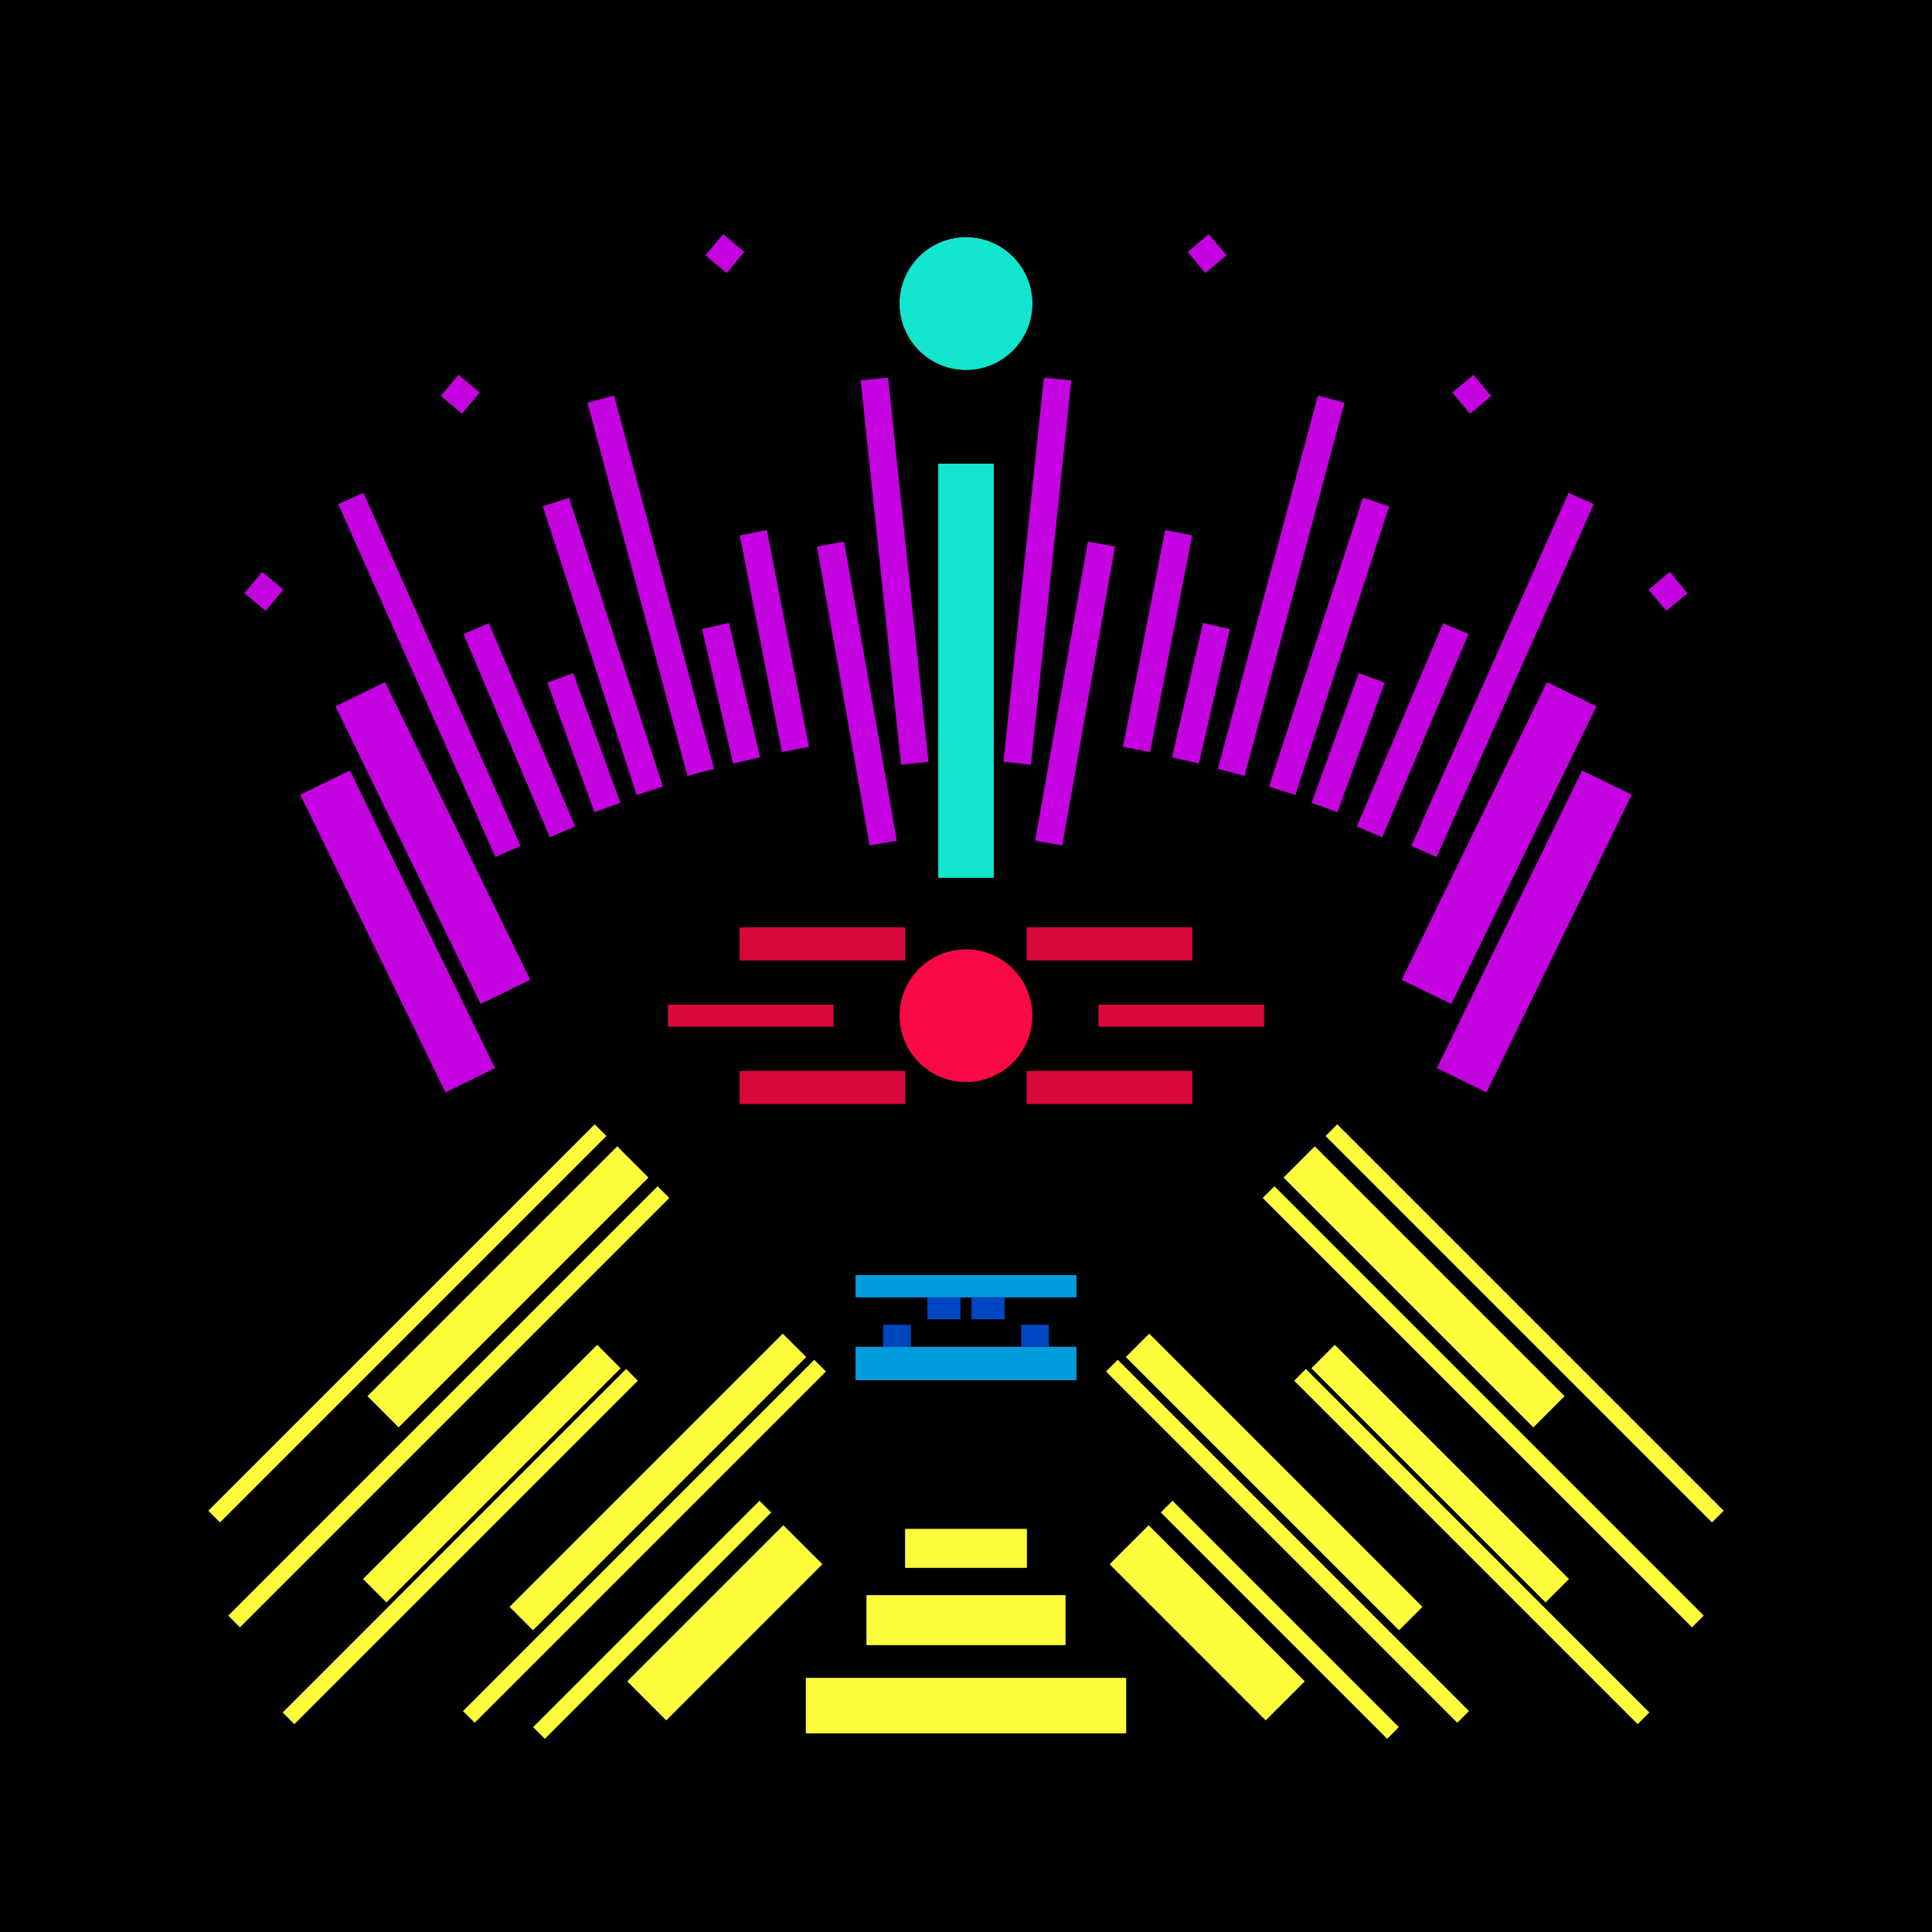 <svg xmlns='http://www.w3.org/2000/svg' preserveAspectRatio='xMinYMin meet' viewBox='0 0 350 350'> <filter id='neon' y='-2' x='-1' width='350' height='350'><feDropShadow flood-color='#3f285e' dx='0' dy='5' flood-opacity='1' stdDeviation='2' result='shadow'/><feOffset in='StrokePaint' dx='0' dy='2' result='offStrPnt'/><feFlood flood-color='#E0F2F3' flood-opacity='0.2' result='flood1' /><feOffset in='SourceGraphic' dx='0' dy='-1' result='offFlood'/><feOffset in='SourceGraphic' dx='0' dy='3' result='offShadow'/><feComposite in='flood1' in2='offFlood' operator='in'  result='cmpFlood' /><feComposite in='shadow' in2='offShadow' operator='in'  result='cmpSha' /><feGaussianBlur in='offStrPnt' stdDeviation='3.5' result='bStrokeP'/><feGaussianBlur in='cmpFlood' stdDeviation='0.8' result='bFlood'/><feGaussianBlur in='cmpSha' stdDeviation='0.4' result='bShadow'/><feMerge><feMergeNode in='bStrokeP'/><feMergeNode in='SourceGraphic'/><feMergeNode in='bFlood'/><feMergeNode in='bshadow'/></feMerge></filter><rect width='100%'  height='100%' fill='#000000'/> <g filter='url(#neon)' ><rect x='146' y= '300' width='58 ' height=  '10 '  fill= '#fcfc3c' /><rect x='157' y= '285' width='36 ' height=  '9  '  fill= '#fcfc3c' /><rect x='164' y= '273' width='22 ' height=  '7  '  fill= '#fcfc3c' /><rect x='60 ' y= '225' width='64 ' height=  '8  '  fill= '#fcfc3c' transform = '  translate( 319 , 326 ) rotate ( 135)'  /><rect x='112' y= '284' width='40 ' height=  '10 '  fill= '#fcfc3c' transform = '  translate( 429 , 401 ) rotate ( 135)'  /><rect x='84 ' y= '261' width='70 ' height=  '6  '  fill= '#fcfc3c' transform = '  translate( 390 , 367 ) rotate ( 135)'  /><rect x='59 ' y= '260' width='60 ' height=  '6  '  fill= '#fcfc3c' transform = '  translate( 338 , 386 ) rotate ( 135)'  /><rect x='90 ' y= '288' width='58 ' height=  '3  '  fill= '#fcfc3c' transform = '  translate( 407 , 410 ) rotate ( 135)'  /><rect x='72 ' y= '275' width='90 ' height=  '3  '  fill= '#fcfc3c' transform = '  translate( 395 , 388 ) rotate ( 135)'  /><rect x='40 ' y= '276' width='88 ' height=  '3  '  fill= '#fcfc3c' transform = '  translate( 339 , 413 ) rotate ( 135)'  /><rect x='26 ' y= '248' width='110' height=  '3  '  fill= '#fcfc3c' transform = '  translate( 315 , 370 ) rotate ( 135)'  /><rect x='24 ' y= '235' width='99 ' height=  '3  '  fill= '#fcfc3c' transform = '  translate( 293 , 351 ) rotate ( 135)'  /><rect x='146' y= '300' width='58 ' height=  '10 '  fill= '#fcfc3c' transform= 'scale(-1,1) translate(-350,0)'/><rect x='157' y= '285' width='36 ' height=  '9  '  fill= '#fcfc3c' transform= 'scale(-1,1) translate(-350,0)'/><rect x='164' y= '273' width='22 ' height=  '7  '  fill= '#fcfc3c' transform= 'scale(-1,1) translate(-350,0)'/><rect x='60 ' y= '225' width='64 ' height=  '8  '  fill= '#fcfc3c' transform = ' scale(-1,1)  translate(-350,0) translate( 319 , 326 ) rotate ( 135)'  /><rect x='112' y= '284' width='40 ' height=  '10 '  fill= '#fcfc3c' transform = ' scale(-1,1)  translate(-350,0) translate( 429 , 401 ) rotate ( 135)'  /><rect x='84 ' y= '261' width='70 ' height=  '6  '  fill= '#fcfc3c' transform = ' scale(-1,1)  translate(-350,0) translate( 390 , 367 ) rotate ( 135)'  /><rect x='59 ' y= '260' width='60 ' height=  '6  '  fill= '#fcfc3c' transform = ' scale(-1,1)  translate(-350,0) translate( 338 , 386 ) rotate ( 135)'  /><rect x='90 ' y= '288' width='58 ' height=  '3  '  fill= '#fcfc3c' transform = ' scale(-1,1)  translate(-350,0) translate( 407 , 410 ) rotate ( 135)'  /><rect x='72 ' y= '275' width='90 ' height=  '3  '  fill= '#fcfc3c' transform = ' scale(-1,1)  translate(-350,0) translate( 395 , 388 ) rotate ( 135)'  /><rect x='40 ' y= '276' width='88 ' height=  '3  '  fill= '#fcfc3c' transform = ' scale(-1,1)  translate(-350,0) translate( 339 , 413 ) rotate ( 135)'  /><rect x='26 ' y= '248' width='110' height=  '3  '  fill= '#fcfc3c' transform = ' scale(-1,1)  translate(-350,0) translate( 315 , 370 ) rotate ( 135)'  /><rect x='24 ' y= '235' width='99 ' height=  '3  '  fill= '#fcfc3c' transform = ' scale(-1,1)  translate(-350,0) translate( 293 , 351 ) rotate ( 135)'  /><rect x='170' y= '80 ' width='10 ' height=  '75 '  fill= '#14e5cf' /><rect x='160' y= '65 ' width='5  ' height=  '70 '  fill= '#c402df' transform = '  translate( -10 , 17  ) rotate ( -6 )'  /><rect x='153' y= '94 ' width='5  ' height=  '55 '  fill= '#c402df' transform = '  translate( -19 , 29  ) rotate ( -10)'  /><rect x='138' y= '92 ' width='5  ' height=  '40 '  fill= '#c402df' transform = '  translate( -19 , 29  ) rotate ( -11)'  /><rect x='130' y= '109' width='5  ' height=  '25 '  fill= '#c402df' transform = '  translate( -24 , 33  ) rotate ( -13)'  /><rect x='115' y= '67 ' width='5  ' height=  '70 '  fill= '#c402df' transform = '  translate( -22 , 34  ) rotate ( -15)'  /><rect x='103' y= '118' width='5  ' height=  '25 '  fill= '#c402df' transform = '  translate( -38 , 44  ) rotate ( -20)'  /><rect x='91 ' y= '108' width='5  ' height=  '40 '  fill= '#c402df' transform = '  translate( -42 , 47  ) rotate ( -23)'  /><rect x='75 ' y= '83 ' width='5  ' height=  '70 '  fill= '#c402df' transform = '  translate( -41 , 42  ) rotate ( -24)'  /><rect x='73 ' y= '119' width='10 ' height=  '60 '  fill= '#c402df' transform = '  translate( -57 , 49  ) rotate ( -26)'  /><rect x='67 ' y= '135' width='10 ' height=  '60 '  fill= '#c402df' transform = '  translate( -65 , 48  ) rotate ( -26)'  /><rect x='129' y= '39 ' width='5  ' height=  '5  '  fill= '#c402df' transform = '  translate( 15  , 116 ) rotate ( -50)'  /><rect x='81 ' y= '65 ' width='5  ' height=  '5  '  fill= '#c402df' transform = '  translate( -22 , 88  ) rotate ( -50)'  /><rect x='45 ' y= '101' width='5  ' height=  '5  '  fill= '#c402df' transform = '  translate( -62 , 73  ) rotate ( -50)'  /><rect x='107' y= '86 ' width='5  ' height=  '55 '  fill= '#c402df' transform = '  translate( -30 , 39  ) rotate ( -18)'  /><circle cx='175' cy='51 ' r ='12 '  fill= '#14e5cf' /><rect x='170' y= '80 ' width='10 ' height=  '75 '  fill= '#14e5cf' transform= 'scale(-1,1) translate(-350,0)'/><rect x='160' y= '65 ' width='5  ' height=  '70 '  fill= '#c402df' transform = ' scale(-1,1)  translate(-350,0) translate( -10 , 17  ) rotate ( -6 )'  /><rect x='153' y= '94 ' width='5  ' height=  '55 '  fill= '#c402df' transform = ' scale(-1,1)  translate(-350,0) translate( -19 , 29  ) rotate ( -10)'  /><rect x='138' y= '92 ' width='5  ' height=  '40 '  fill= '#c402df' transform = ' scale(-1,1)  translate(-350,0) translate( -19 , 29  ) rotate ( -11)'  /><rect x='130' y= '109' width='5  ' height=  '25 '  fill= '#c402df' transform = ' scale(-1,1)  translate(-350,0) translate( -24 , 33  ) rotate ( -13)'  /><rect x='115' y= '67 ' width='5  ' height=  '70 '  fill= '#c402df' transform = ' scale(-1,1)  translate(-350,0) translate( -22 , 34  ) rotate ( -15)'  /><rect x='103' y= '118' width='5  ' height=  '25 '  fill= '#c402df' transform = ' scale(-1,1)  translate(-350,0) translate( -38 , 44  ) rotate ( -20)'  /><rect x='91 ' y= '108' width='5  ' height=  '40 '  fill= '#c402df' transform = ' scale(-1,1)  translate(-350,0) translate( -42 , 47  ) rotate ( -23)'  /><rect x='75 ' y= '83 ' width='5  ' height=  '70 '  fill= '#c402df' transform = ' scale(-1,1)  translate(-350,0) translate( -41 , 42  ) rotate ( -24)'  /><rect x='73 ' y= '119' width='10 ' height=  '60 '  fill= '#c402df' transform = ' scale(-1,1)  translate(-350,0) translate( -57 , 49  ) rotate ( -26)'  /><rect x='67 ' y= '135' width='10 ' height=  '60 '  fill= '#c402df' transform = ' scale(-1,1)  translate(-350,0) translate( -65 , 48  ) rotate ( -26)'  /><rect x='129' y= '39 ' width='5  ' height=  '5  '  fill= '#c402df' transform = ' scale(-1,1)  translate(-350,0) translate( 15  , 116 ) rotate ( -50)'  /><rect x='81 ' y= '65 ' width='5  ' height=  '5  '  fill= '#c402df' transform = ' scale(-1,1)  translate(-350,0) translate( -22 , 88  ) rotate ( -50)'  /><rect x='45 ' y= '101' width='5  ' height=  '5  '  fill= '#c402df' transform = ' scale(-1,1)  translate(-350,0) translate( -62 , 73  ) rotate ( -50)'  /><rect x='107' y= '86 ' width='5  ' height=  '55 '  fill= '#c402df' transform = ' scale(-1,1)  translate(-350,0) translate( -30 , 39  ) rotate ( -18)'  /><circle cx='175' cy='51 ' r ='12 '  fill= '#14e5cf' transform= 'scale(-1,1) translate(-350,0)'/><rect x='155' y= '240' width='40 ' height=  '6  '  fill= '#019CDE' /><rect x='155' y= '227' width='40 ' height=  '4  '  fill= '#019CDE' /><rect x='168' y= '231' width='6  ' height=  '4  '  fill= '#0046C2' transform = '  translate( 342 , 466 ) rotate ( 180)'  /><rect x='160' y= '236' width='5  ' height=  '4  '  fill= '#0046C2' transform = '  translate( 325 , 476 ) rotate ( 180)'  /><rect x='155' y= '240' width='40 ' height=  '6  '  fill= '#019CDE' transform= 'scale(-1,1) translate(-350,0)'/><rect x='155' y= '227' width='40 ' height=  '4  '  fill= '#019CDE' transform= 'scale(-1,1) translate(-350,0)'/><rect x='168' y= '231' width='6  ' height=  '4  '  fill= '#0046C2' transform = ' scale(-1,1)  translate(-350,0) translate( 342 , 466 ) rotate ( 180)'  /><rect x='160' y= '236' width='5  ' height=  '4  '  fill= '#0046C2' transform = ' scale(-1,1)  translate(-350,0) translate( 325 , 476 ) rotate ( 180)'  /></g><g fill-opacity='0.85'><rect x='121' y= '178' width='30 ' height=  '4  '  fill= '#FF0A47' filter='url(#neon)'  /><rect x='134' y= '164' width='30 ' height=  '6  '  fill= '#FF0A47' filter='url(#neon)'  /><rect x='134' y= '190' width='30 ' height=  '6  '  fill= '#FF0A47' filter='url(#neon)'  /><circle cx='175' cy='180' r ='12 '  fill= '#FF0A47' filter='url(#neon)'  /><rect x='121' y= '178' width='30 ' height=  '4  '  fill= '#FF0A47' filter='url(#neon)'  transform= 'scale(-1,1) translate(-350,0)'/><rect x='134' y= '164' width='30 ' height=  '6  '  fill= '#FF0A47' filter='url(#neon)'  transform= 'scale(-1,1) translate(-350,0)'/><rect x='134' y= '190' width='30 ' height=  '6  '  fill= '#FF0A47' filter='url(#neon)'  transform= 'scale(-1,1) translate(-350,0)'/><circle cx='175' cy='180' r ='12 '  fill= '#FF0A47' filter='url(#neon)'  transform= 'scale(-1,1) translate(-350,0)'/></g></svg>